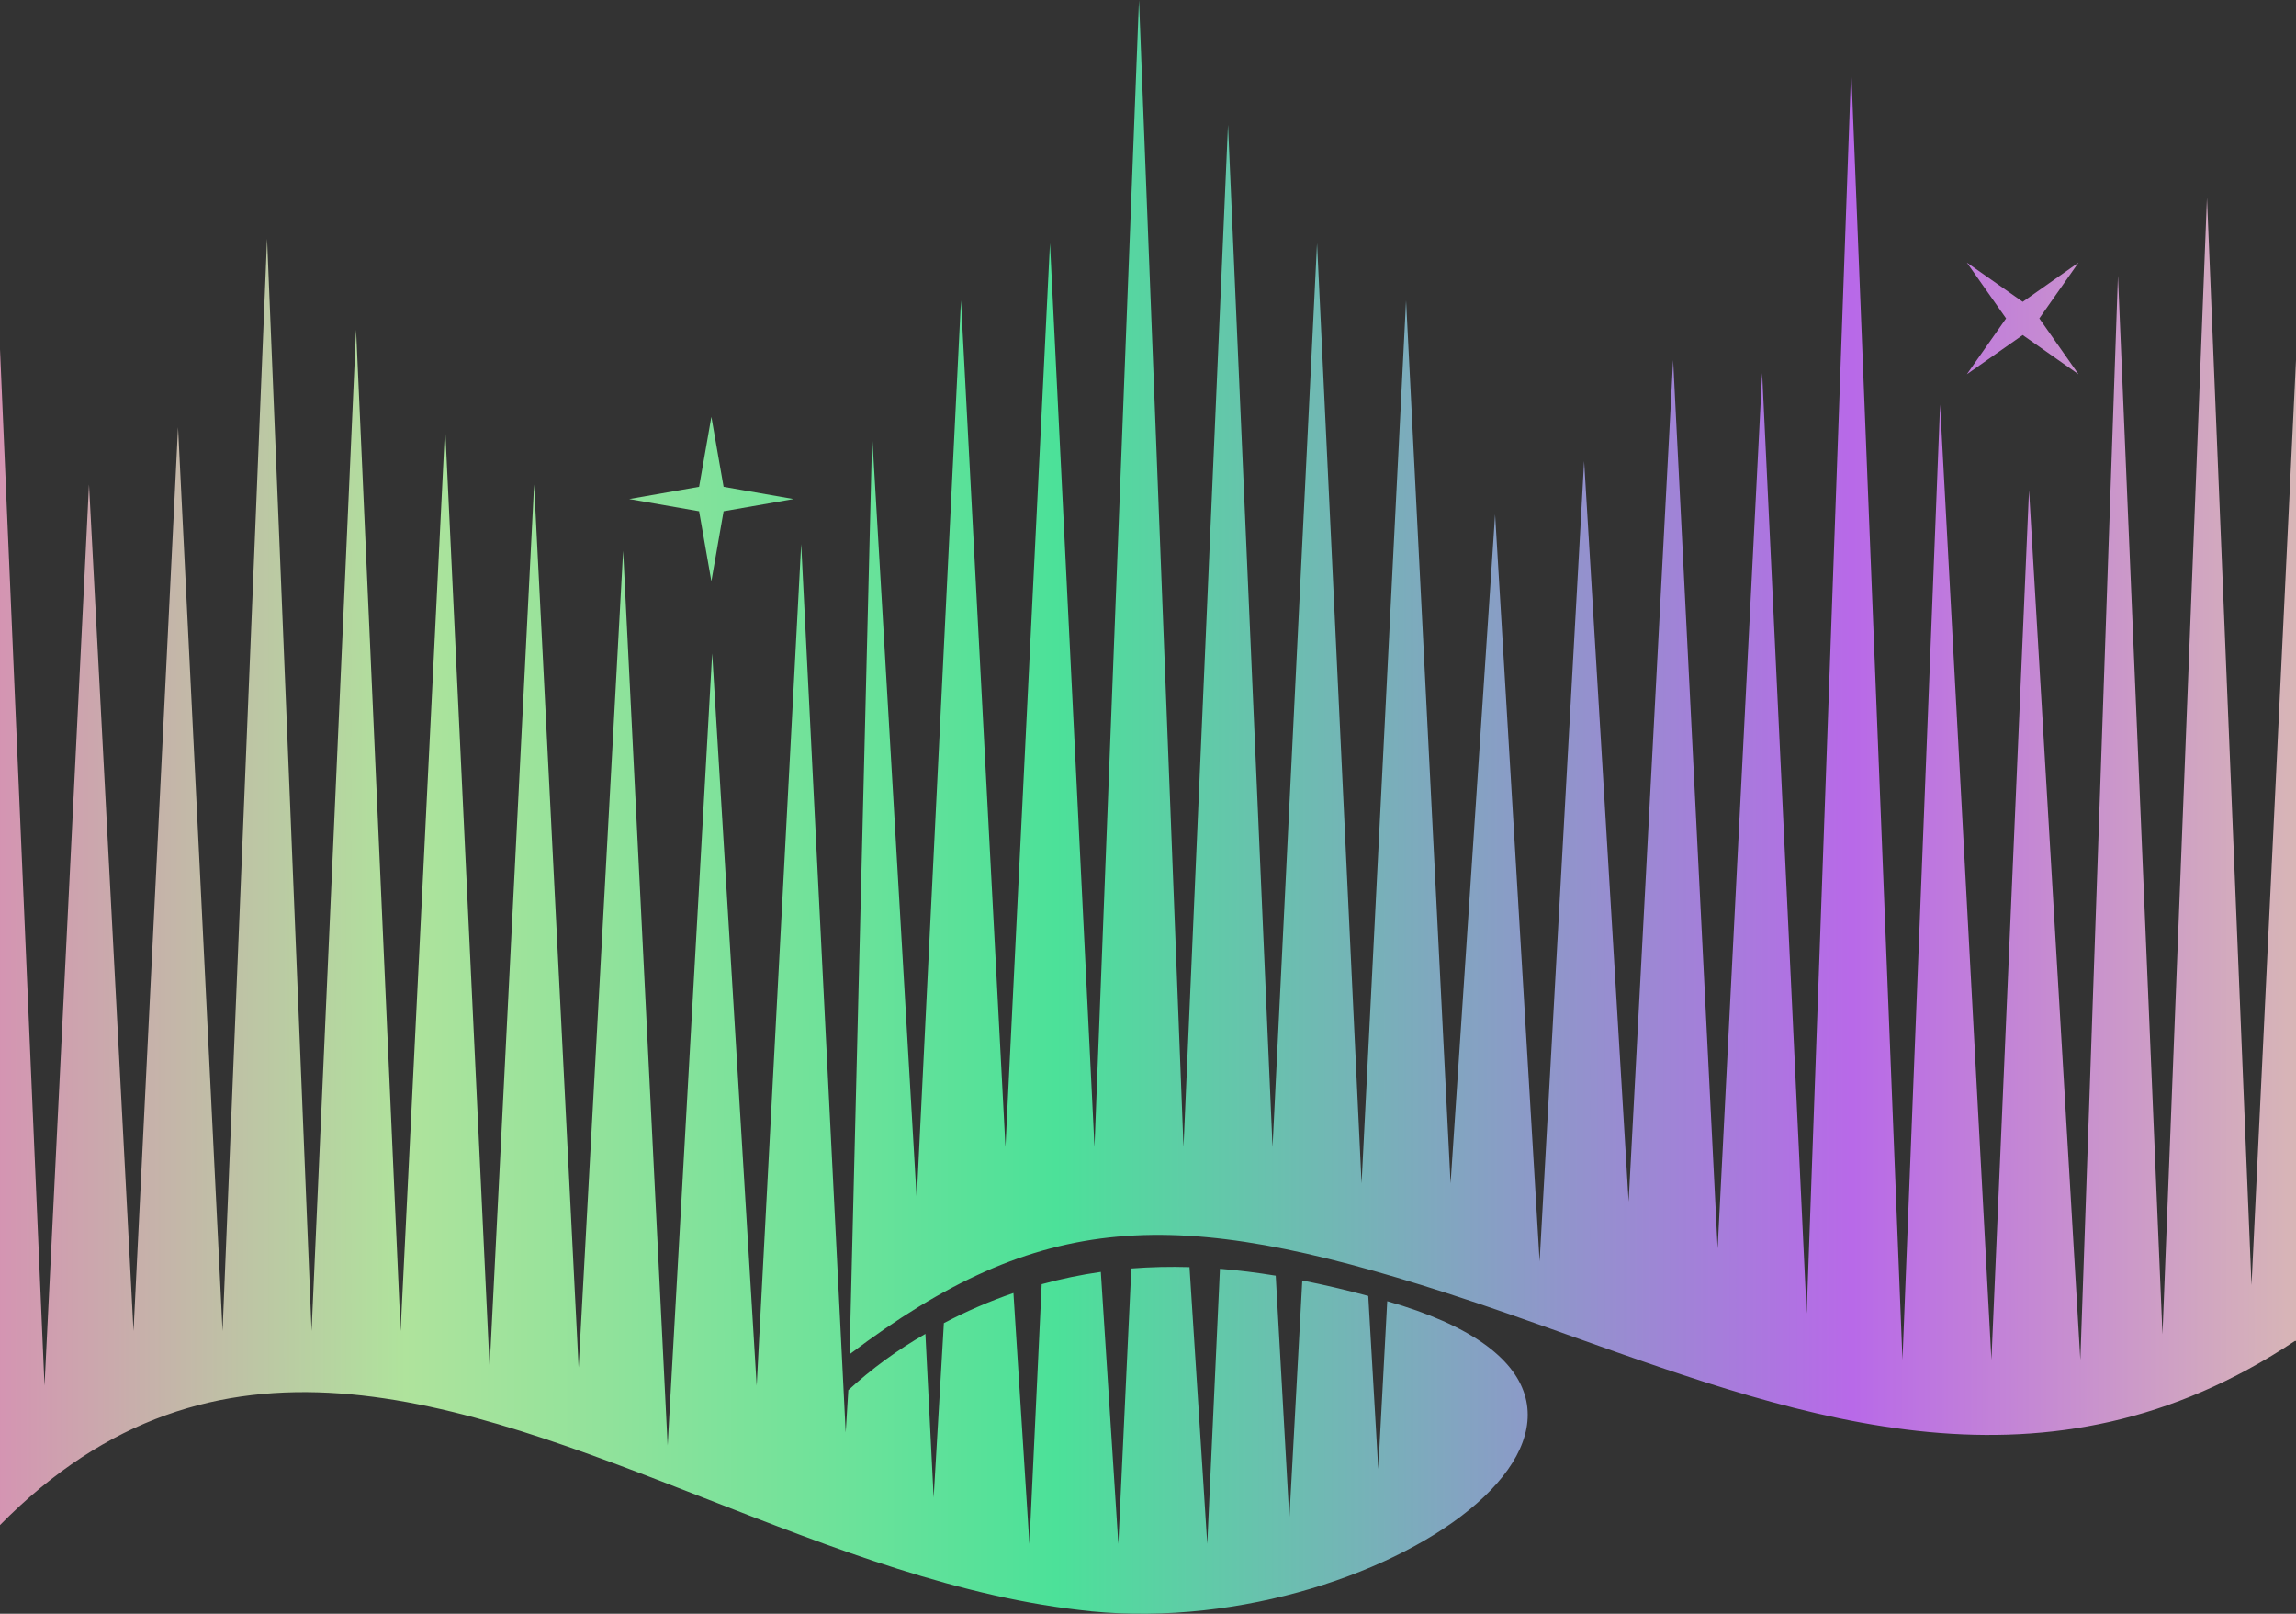 <svg width="148" height="104" viewBox="0 0 148 104" fill="none" xmlns="http://www.w3.org/2000/svg">
<rect x="0" y="0" width="148" height="104" fill="#333333" stroke="none"/>
<path fill-rule="evenodd" clip-rule="evenodd" d="M45.587 96.614L45.587 96.614C29.373 90.282 13.86 84.223 0 98.284V22.505L2.869 89.301L5.738 31.22L8.607 85.782L11.477 27.534L14.346 85.782L17.215 15.382L20.084 85.782L22.953 21.248L25.822 85.782L28.692 27.534L31.561 88.127L34.43 31.22L37.299 88.127L40.168 35.496L43.037 93.155L45.907 42.108L48.776 89.298L51.645 35.061L54.514 92.322L54.683 89.588C56.198 88.198 57.865 86.982 59.651 85.963L60.183 96.511L60.841 85.269C62.284 84.507 63.783 83.858 65.326 83.328L66.356 99.503L67.147 82.76C68.4 82.415 69.673 82.151 70.959 81.969L72.088 99.501L72.925 81.748C74.173 81.652 75.425 81.624 76.676 81.662L77.82 99.501L78.638 81.768C79.837 81.863 81.034 82.017 82.233 82.212L83.112 97.854L83.945 82.52C85.362 82.799 86.78 83.136 88.198 83.517L88.843 94.668L89.421 83.856C111.041 90.015 89.616 105.742 70.323 103.842V103.837C61.982 103.017 53.697 99.781 45.587 96.614ZM147.929 86.421C131.953 97.047 116.518 91.54 101.341 86.124L101.341 86.124C98.614 85.151 95.896 84.181 93.184 83.308C75.697 77.681 67.082 77.981 54.763 87.277L56.22 28.075L59.09 77.248L61.944 19.359L64.813 73.92L67.682 15.672L70.551 73.92L73.42 0L76.289 73.92L79.158 8.045L82.028 73.92L84.897 15.672L87.766 76.267L90.635 19.359L93.504 76.267L96.373 33.151L99.243 81.295L102.112 29.718L104.981 77.442L107.85 23.204L110.719 80.464L113.588 24.042L116.457 84.651L119.327 4.445L122.634 87.637L125.059 26.069L128.367 87.637L130.791 31.592L134.098 87.637L136.523 17.767L139.393 85.989L142.262 12.741L145.131 82.817L148 23.205V86.421H147.929ZM45.855 26.864L46.643 31.372L51.151 32.161L46.643 32.949L45.855 37.457L45.065 32.949L40.558 32.161L45.065 31.372L45.855 26.864ZM131.455 20.52L133.981 16.922L130.384 19.449L126.785 16.922L129.312 20.52L126.785 24.119L130.384 21.592L133.981 24.119L131.455 20.52Z" fill="url(#paint0_linear_265_962)"/>
<defs>
<linearGradient id="paint0_linear_265_962" x1="-14.113" y1="62.09" x2="173.938" y2="62.09" gradientUnits="userSpaceOnUse">
<stop stop-color="#E86ABE"/>
<stop offset="0.214" stop-color="#AFE39C"/>
<stop offset="0.437" stop-color="#4CE199"/>
<stop offset="0.71" stop-color="#B869E8"/>
<stop offset="1" stop-color="#F4FB89"/>
</linearGradient>
</defs>
</svg>
